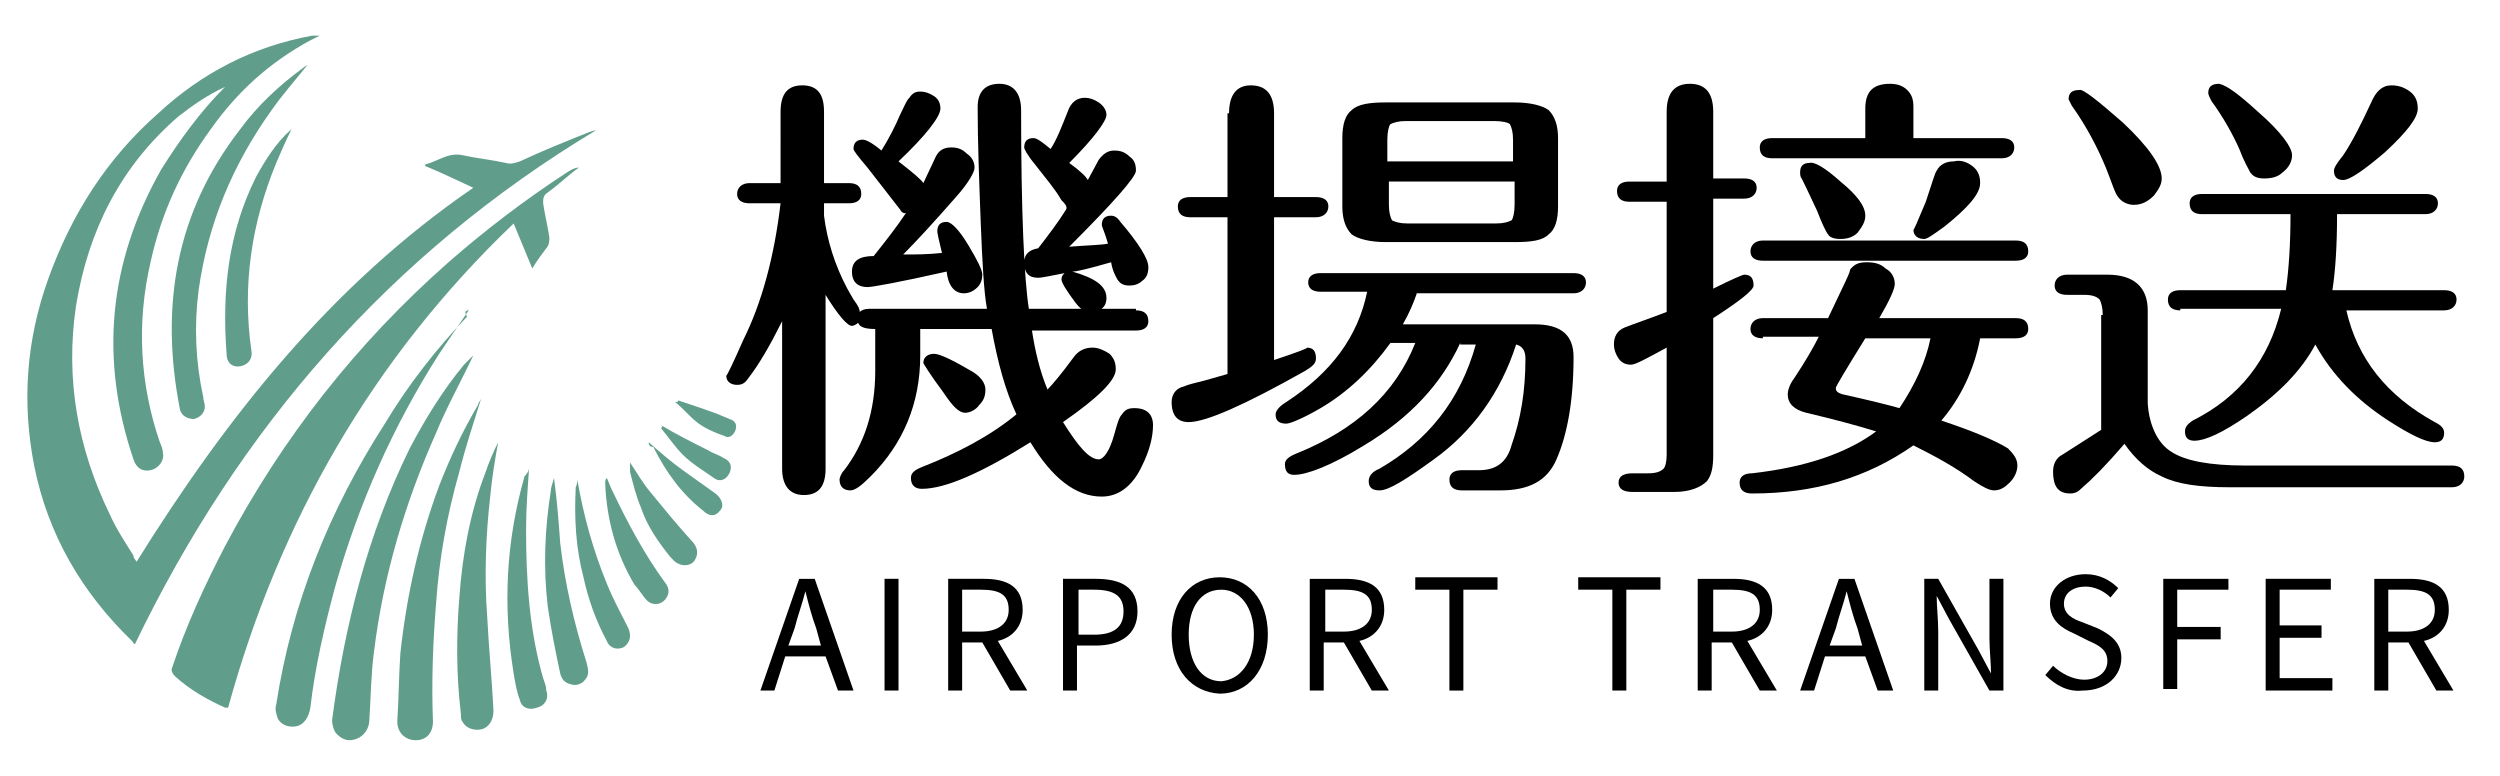 <?xml version="1.0" encoding="utf-8"?>
<!-- Generator: Adobe Illustrator 25.4.6, SVG Export Plug-In . SVG Version: 6.00 Build 0)  -->
<svg version="1.1" id="圖層_1" xmlns="http://www.w3.org/2000/svg" xmlns:xlink="http://www.w3.org/1999/xlink" x="0px" y="0px"
	 viewBox="0 0 161.1 50" style="enable-background:new 0 0 161.1 50;" xml:space="preserve">
<style type="text/css">
	.st0{fill:#609E8B;}
</style>
<g>
	<path class="st0" d="M14.5,5.6c-1.1,0.5-2.1,1.2-3,1.9c-3.7,3.2-5.8,7.3-6.6,12.2C4.2,24.4,5,28.9,7.1,33.2c0.4,0.9,1,1.8,1.5,2.6
		C8.6,36,8.7,36,8.8,36.2c5.8-9.3,12.5-17.8,21.7-24.1c-1.1-0.5-2.1-1-3.1-1.4c0,0,0-0.1,0-0.1c0.8-0.2,1.5-0.8,2.4-0.6
		c0.9,0.2,1.9,0.3,2.8,0.5c0.3,0.1,0.6,0,0.9-0.1c1.5-0.7,3-1.3,4.5-1.9c0.1,0,0.2-0.1,0.4-0.1c-13.3,8-23,19.2-29.7,33.1
		c-0.1,0-0.1-0.1-0.2-0.2C5.3,38.2,3.1,34.5,2.2,30c-0.8-4.1-0.5-8.1,0.9-12c1.5-4.2,3.8-7.8,7.1-10.7c2.8-2.6,6.1-4.3,9.9-5
		c0.2,0,0.3,0,0.5,0c-0.2,0.1-0.4,0.2-0.6,0.3c-2.6,1.4-4.7,3.3-6.4,5.7c-1.9,2.6-3.2,5.4-3.9,8.6c-0.9,3.9-0.7,7.8,0.6,11.6
		c0.1,0.2,0.2,0.5,0.2,0.7c0.1,0.5-0.3,1-0.8,1.1c-0.5,0.1-0.9-0.1-1.1-0.7c-2.2-6.5-1.6-12.7,1.8-18.7C11.6,9,12.9,7.2,14.5,5.6
		C14.5,5.6,14.5,5.6,14.5,5.6z"/>
	<path class="st0" d="M37.3,10.8c-0.7,0.5-1.3,1.1-2,1.6c-0.3,0.2-0.3,0.4-0.3,0.7c0.1,0.7,0.3,1.5,0.4,2.2c0,0.2,0,0.5-0.2,0.7
		c-0.3,0.4-0.6,0.8-0.9,1.3c-0.4-1-0.8-1.9-1.2-2.9C24,23.1,18,33.6,14.7,45.6c-0.1,0-0.2,0-0.2,0c-1.1-0.5-2.2-1.1-3.2-2
		c-0.2-0.2-0.3-0.4-0.2-0.6c0.9-2.7,2.1-5.3,3.4-7.8c3.7-7,8.5-13.1,14.4-18.3c2.4-2.1,4.9-4,7.5-5.7C36.7,11,37,10.8,37.3,10.8
		C37.2,10.7,37.2,10.7,37.3,10.8z"/>
	<path class="st0" d="M30.2,20c-0.6,0.9-1.3,1.9-1.9,2.8c-3,4.7-5.2,9.7-6.7,15c-0.7,2.6-1.3,5.2-1.6,7.8c-0.1,0.6-0.4,1.1-0.9,1.2
		c-0.5,0.1-1-0.1-1.2-0.5c-0.1-0.3-0.2-0.6-0.1-0.9c1-6.5,3.4-12.5,7-18.1c1.5-2.5,3.3-4.8,5.3-6.9C29.9,20.1,30,20,30.2,20
		C30.1,19.9,30.1,20,30.2,20z"/>
	<path class="st0" d="M30.5,22.9c-0.8,1.7-1.7,3.3-2.4,5c-2,4.5-3.4,9.2-4,14.1c-0.2,1.5-0.2,2.9-0.3,4.4c0,0.5-0.3,1-0.8,1.2
		c-0.5,0.2-0.9,0.1-1.3-0.3c-0.2-0.2-0.3-0.6-0.3-0.9c0.8-6.1,2.3-12,5-17.5c1-1.9,2.1-3.7,3.5-5.4C30.1,23.3,30.3,23.1,30.5,22.9z"
		/>
	<path class="st0" d="M19.8,4.2c-0.8,1-1.6,1.9-2.3,2.9c-2.5,3.5-4.1,7.3-4.7,11.6c-0.3,2.3-0.2,4.6,0.3,6.9c0,0.2,0.1,0.4,0.1,0.6
		c0,0.4-0.3,0.7-0.7,0.8c-0.4,0-0.8-0.2-0.9-0.6c-1.3-6.6-0.3-12.7,3.9-18.1c1.1-1.5,2.5-2.8,4-3.9C19.5,4.4,19.6,4.3,19.8,4.2z"/>
	<path class="st0" d="M31,25.7c-0.5,1.6-1,3.1-1.4,4.7c-0.8,2.8-1.3,5.6-1.5,8.5c-0.2,2.5-0.3,5-0.2,7.6c0,0.7-0.4,1.2-1.1,1.2
		c-0.7,0-1.2-0.5-1.2-1.2c0.1-1.5,0.1-3,0.2-4.4c0.4-3.7,1.2-7.3,2.5-10.8c0.7-1.8,1.5-3.5,2.5-5.2C30.8,26,30.9,25.9,31,25.7z"/>
	<path class="st0" d="M32.1,28.5c-0.2,1.1-0.4,2.3-0.5,3.4c-0.3,2.6-0.4,5.3-0.2,7.9c0.1,2,0.3,4,0.4,6c0,0.6-0.3,1.1-0.8,1.2
		c-0.5,0.1-1-0.1-1.2-0.5c-0.1-0.1-0.1-0.3-0.1-0.5c-0.3-2.5-0.3-5-0.1-7.5c0.2-2.8,0.7-5.5,1.7-8.1C31.5,29.8,31.8,29.1,32.1,28.5
		C32.1,28.5,32.1,28.5,32.1,28.5z"/>
	<path class="st0" d="M18.8,8.3c-0.4,0.8-0.7,1.5-1,2.2c-1.6,3.9-2.2,7.9-1.6,12.1c0.1,0.5-0.2,0.9-0.7,1c-0.5,0.1-0.9-0.2-0.9-0.8
		c-0.3-4,0.1-7.8,1.9-11.4c0.6-1.1,1.3-2.2,2.2-3C18.7,8.5,18.7,8.4,18.8,8.3z"/>
	<path class="st0" d="M34.1,30.1c-0.1,1.4-0.2,2.7-0.2,4c0,3.2,0.2,6.5,1.1,9.6c0.1,0.3,0.2,0.5,0.2,0.8c0.2,0.5-0.1,1-0.6,1.1
		c-0.5,0.2-1,0-1.1-0.5c-0.2-0.5-0.3-1.1-0.4-1.7c-0.7-4.3-0.5-8.5,0.7-12.7C34,30.5,34.1,30.3,34.1,30.1z"/>
	<path class="st0" d="M35.7,30.8c0.2,1.5,0.3,2.8,0.4,4.2c0.3,2.6,0.9,5.2,1.7,7.7c0.1,0.4,0.2,0.8-0.1,1.1
		c-0.2,0.3-0.6,0.4-0.9,0.3c-0.4-0.1-0.6-0.3-0.7-0.7c-0.3-1.4-0.6-2.9-0.8-4.3c-0.3-2.5-0.2-5,0.2-7.5
		C35.5,31.4,35.6,31.2,35.7,30.8z"/>
	<path class="st0" d="M37.2,30.9c0.4,2.3,1,4.5,1.9,6.7c0.4,1,0.9,1.9,1.4,2.9c0.2,0.5,0.1,0.9-0.3,1.2c-0.4,0.2-0.9,0.1-1.1-0.4
		c-0.7-1.3-1.2-2.7-1.5-4.1c-0.5-1.9-0.6-3.8-0.5-5.8C37.2,31.2,37.2,31,37.2,30.9z"/>
	<path class="st0" d="M39.1,30.8c0.1,0.2,0.2,0.5,0.3,0.7c1,2.1,2.1,4.2,3.5,6.1c0.3,0.4,0.2,0.8-0.1,1.1C42.5,39,42,39,41.7,38.7
		c-0.3-0.3-0.5-0.7-0.8-1c-1.2-2-1.8-4.2-1.9-6.5C39,31,39,30.9,39.1,30.8C39,30.8,39.1,30.8,39.1,30.8z"/>
	<path class="st0" d="M40.6,29.8c0.4,0.6,0.8,1.3,1.3,1.9c0.9,1.1,1.8,2.2,2.8,3.3c0.3,0.4,0.3,0.8,0,1.2c-0.3,0.3-0.8,0.3-1.2,0
		c-0.1-0.1-0.2-0.2-0.3-0.3c-0.8-1-1.5-2-1.9-3.2c-0.3-0.7-0.5-1.5-0.7-2.3C40.6,30.1,40.6,29.9,40.6,29.8
		C40.6,29.8,40.6,29.8,40.6,29.8z"/>
	<path class="st0" d="M41.8,28.5c0.8,0.7,1.5,1.3,2.2,1.8c0.7,0.5,1.4,1,2.1,1.5c0.4,0.3,0.6,0.8,0.3,1.1c-0.3,0.4-0.7,0.4-1.1,0
		c-1.4-1.1-2.4-2.5-3.2-4.1C41.9,28.8,41.8,28.7,41.8,28.5z"/>
	<path class="st0" d="M42.6,27.4c1,0.6,2,1.1,3,1.6c0.3,0.2,0.7,0.3,1,0.5c0.5,0.2,0.6,0.6,0.4,1c-0.2,0.4-0.6,0.6-1,0.3
		c-0.7-0.5-1.4-0.9-2-1.5c-0.5-0.5-0.9-1.1-1.4-1.7C42.7,27.5,42.7,27.4,42.6,27.4z"/>
	<path class="st0" d="M43.7,25.8c0.9,0.3,1.8,0.6,2.6,0.9c0.2,0.1,0.5,0.2,0.7,0.3c0.4,0.1,0.5,0.4,0.4,0.7
		c-0.1,0.3-0.4,0.6-0.7,0.4c-0.6-0.2-1.3-0.5-1.8-0.9c-0.5-0.4-0.9-0.9-1.4-1.3C43.7,25.9,43.7,25.9,43.7,25.8z"/>
</g>
<g>
	<g>
		<path d="M73.2,20c0.5,0,0.8,0.2,0.8,0.7c0,0.4-0.3,0.6-0.8,0.6h-6.7c0.2,1.3,0.5,2.6,1,3.8c0.3-0.3,0.9-1,1.7-2.1
			c0.3-0.4,0.7-0.6,1.2-0.6c0.4,0,0.8,0.2,1.1,0.4c0.3,0.3,0.4,0.6,0.4,1c0,0.7-1.1,1.8-3.4,3.4c1,1.6,1.7,2.4,2.3,2.4
			c0.3,0,0.7-0.5,1-1.6c0.2-0.7,0.3-1.1,0.5-1.3c0.2-0.3,0.4-0.4,0.8-0.4c0.8,0,1.2,0.4,1.2,1.1c0,0.7-0.2,1.6-0.7,2.6
			C73,31.3,72.1,32,71,32c-1.7,0-3.2-1.2-4.6-3.5c-3.2,2-5.5,3-7,3c-0.4,0-0.7-0.2-0.7-0.7c0-0.3,0.2-0.5,0.7-0.7
			c2.3-0.9,4.4-2,6.1-3.4c-0.7-1.5-1.2-3.3-1.6-5.5h-4.6v1.7c0,3.1-1.1,5.7-3.2,7.8c-0.6,0.6-1,0.9-1.3,0.9c-0.4,0-0.7-0.2-0.7-0.7
			c0-0.1,0.1-0.4,0.3-0.6c1.3-1.7,2-3.8,2-6.4v-2.7c-0.6,0-1-0.1-1.1-0.4c-0.1,0.1-0.3,0.2-0.4,0.2c-0.3,0-0.9-0.7-1.7-2v11.2
			c0,1.2-0.5,1.7-1.4,1.7c-0.9,0-1.4-0.6-1.4-1.7v-9.5c-0.8,1.6-1.5,2.8-2.2,3.7c-0.2,0.3-0.4,0.4-0.7,0.4c-0.4,0-0.7-0.2-0.7-0.6
			c0,0.1,0.4-0.7,1.1-2.3c1.2-2.4,2-5.4,2.4-8.8h-2c-0.5,0-0.8-0.2-0.8-0.6c0-0.4,0.3-0.7,0.8-0.7h2V7.2c0-1.2,0.5-1.7,1.4-1.7
			c1,0,1.4,0.6,1.4,1.7v4.6h1.6c0.5,0,0.8,0.2,0.8,0.7c0,0.4-0.3,0.6-0.8,0.6h-1.6v0.8c0.2,1.6,0.7,3.2,1.5,4.7l0.4,0.7
			c0.3,0.4,0.4,0.6,0.4,0.8c0.1-0.1,0.3-0.2,0.6-0.2h7.6c-0.2-1.1-0.3-3-0.4-5.5C63.1,11.7,63,9.2,63,6.9c0-1,0.5-1.5,1.4-1.5
			c0.9,0,1.4,0.6,1.4,1.7c0,6.6,0.2,10.9,0.5,12.8H73.2z M58,13.5l-2.1-2.7C55.3,10.1,55,9.7,55,9.6c0-0.4,0.2-0.6,0.6-0.6
			c0.2,0,0.6,0.2,1.2,0.7c0.5-0.8,0.9-1.6,1.2-2.3c0.3-0.6,0.4-0.9,0.6-1.1C58.8,6,59,5.9,59.3,5.9c0.3,0,0.6,0.1,0.9,0.3
			c0.3,0.2,0.4,0.5,0.4,0.8c0,0.5-0.9,1.7-2.7,3.4c0.9,0.7,1.5,1.2,1.6,1.4l0.8-1.7c0.2-0.4,0.5-0.6,1-0.6c0.4,0,0.7,0.1,1,0.4
			c0.3,0.2,0.5,0.5,0.5,0.9c0,0.3-0.4,1-1.2,1.9c-1.4,1.6-2.6,2.9-3.4,3.7c0.7,0,1.6,0,2.5-0.1c-0.2-0.8-0.3-1.3-0.3-1.4
			c0-0.4,0.2-0.6,0.6-0.6c0.3,0,0.8,0.5,1.4,1.5c0.6,1,0.9,1.6,0.9,1.9s-0.1,0.6-0.3,0.8c-0.3,0.3-0.6,0.4-0.9,0.4
			c-0.6,0-1-0.5-1.1-1.4c-3.1,0.7-4.8,1-5.1,1c-0.6,0-1-0.3-1-1c0-0.7,0.5-1,1.4-1c0.8-1,1.5-1.9,2.1-2.8
			C58.3,13.8,58.1,13.7,58,13.5z M60.2,22.8c0.3,0,1,0.3,2.2,1c0.8,0.4,1.1,0.9,1.1,1.3c0,0.4-0.1,0.7-0.4,1
			c-0.2,0.3-0.6,0.5-0.9,0.5c-0.4,0-0.8-0.4-1.4-1.3c-0.9-1.2-1.3-1.9-1.3-1.9C59.5,23,59.8,22.8,60.2,22.8z M68.4,12.9
			c-0.4-0.7-1-1.4-1.7-2.3C66.2,10,66,9.6,66,9.5c0-0.4,0.2-0.6,0.6-0.6c0.2,0,0.5,0.2,1.1,0.7c0.4-0.6,0.7-1.4,1.1-2.4
			c0.2-0.6,0.6-0.9,1.1-0.9c0.3,0,0.6,0.1,0.9,0.3c0.3,0.2,0.5,0.5,0.5,0.8c0,0.4-0.8,1.5-2.4,3.1c0.7,0.5,1.1,0.9,1.2,1.1l0.7-1.3
			c0.3-0.4,0.6-0.6,1-0.6c0.4,0,0.7,0.1,1,0.4c0.3,0.2,0.4,0.5,0.4,0.9c0,0.4-1.4,2-4.3,4.9c1.2-0.1,2-0.1,2.5-0.2
			c-0.2-0.7-0.4-1.1-0.4-1.2c0-0.4,0.2-0.6,0.6-0.6c0.2,0,0.4,0.1,0.6,0.4c1.2,1.4,1.8,2.4,1.8,2.9c0,0.4-0.1,0.7-0.4,0.9
			c-0.2,0.2-0.5,0.3-0.8,0.3c-0.4,0-0.6-0.1-0.8-0.4c-0.1-0.2-0.3-0.5-0.4-1.1c-1.4,0.4-2.2,0.6-2.5,0.6c1.4,0.4,2.2,0.9,2.2,1.7
			c0,0.6-0.4,0.9-1.1,0.9c-0.3,0-0.6-0.2-0.9-0.6c-0.6-0.8-0.9-1.3-0.9-1.5c0-0.2,0.1-0.3,0.2-0.4c-1,0.2-1.5,0.3-1.7,0.3
			c-0.6,0-0.9-0.3-0.9-1c0-0.5,0.3-0.8,0.9-0.9c0.7-0.9,1.3-1.7,1.8-2.5C68.8,13.3,68.6,13.1,68.4,12.9z"/>
		<path d="M79.2,7.3c0-1.2,0.5-1.8,1.4-1.8c1,0,1.5,0.6,1.5,1.8v5.4h2.7c0.5,0,0.8,0.2,0.8,0.6c0,0.4-0.3,0.7-0.8,0.7h-2.7v9.2
			c1.5-0.5,2.3-0.8,2.1-0.8c0.4,0,0.6,0.2,0.6,0.7c0,0.3-0.2,0.5-0.7,0.8c-3.9,2.2-6.4,3.3-7.5,3.3c-0.7,0-1.1-0.4-1.1-1.3
			c0-0.5,0.3-0.9,0.8-1c0.2-0.1,0.6-0.2,1.4-0.4l1.4-0.4V14h-2.4c-0.5,0-0.8-0.2-0.8-0.7c0-0.4,0.3-0.6,0.8-0.6h2.4V7.3z M94.1,22.1
			c-1.2,2.6-3.2,4.8-6.2,6.6c-2.1,1.3-3.7,1.9-4.5,1.9c-0.4,0-0.6-0.2-0.6-0.7c0-0.3,0.3-0.5,0.8-0.7c3.7-1.5,6.3-3.8,7.6-7.1h-1.6
			c-1.3,1.8-2.8,3.2-4.5,4.2c-1.2,0.7-2,1-2.2,1c-0.5,0-0.7-0.2-0.7-0.6c0-0.2,0.2-0.5,0.7-0.8c2.9-1.9,4.6-4.2,5.2-7.1h-3
			c-0.5,0-0.8-0.2-0.8-0.6c0-0.4,0.3-0.6,0.8-0.6h16.3c0.5,0,0.8,0.2,0.8,0.6c0,0.4-0.3,0.7-0.8,0.7H91.3c-0.2,0.6-0.5,1.3-0.9,2
			h8.5c1.7,0,2.5,0.7,2.5,2.1c0,2.8-0.4,5-1.1,6.6c-0.6,1.4-1.8,2-3.6,2h-2.5c-0.5,0-0.8-0.2-0.8-0.7c0-0.4,0.3-0.6,0.8-0.6h1.1
			c1.1,0,1.8-0.5,2.1-1.6c0.6-1.7,0.9-3.5,0.9-5.6c0-0.5-0.2-0.8-0.6-0.9c-1,3.1-2.8,5.6-5.3,7.4c-1.8,1.3-2.9,2-3.5,2
			c-0.5,0-0.7-0.2-0.7-0.6c0-0.3,0.2-0.6,0.7-0.8c3.1-1.8,5.2-4.4,6.2-8H94.1z M100.4,13.3c0,0.9-0.2,1.5-0.6,1.8
			c-0.4,0.4-1.1,0.5-2.2,0.5h-8.3c-1,0-1.8-0.2-2.2-0.5c-0.4-0.4-0.6-1-0.6-1.8V8.9c0-0.9,0.2-1.5,0.6-1.8c0.4-0.4,1.2-0.5,2.2-0.5
			h8.3c1,0,1.8,0.2,2.2,0.5c0.4,0.4,0.6,1,0.6,1.8V13.3z M97.5,10.4V9c0-0.5-0.1-0.8-0.2-1c-0.1-0.1-0.5-0.2-1-0.2h-5.7
			c-0.5,0-0.8,0.1-1,0.2c-0.1,0.1-0.2,0.5-0.2,1v1.4H97.5z M89.5,11.7v1.5c0,0.5,0.1,0.8,0.2,1c0.2,0.1,0.5,0.2,1,0.2h5.7
			c0.5,0,0.8-0.1,1-0.2c0.1-0.1,0.2-0.5,0.2-1v-1.5H89.5z"/>
		<path d="M107.4,7.2c0-1.2,0.5-1.8,1.5-1.8c1,0,1.5,0.6,1.5,1.8v4.3h2c0.5,0,0.8,0.2,0.8,0.6c0,0.4-0.3,0.7-0.8,0.7h-2v5.8
			c1.2-0.6,1.9-0.9,2-0.9c0.4,0,0.6,0.2,0.6,0.7c0,0.3-0.9,1-2.6,2.1v8.8c0,0.8-0.1,1.3-0.4,1.7c-0.4,0.4-1.1,0.7-2.1,0.7h-2.7
			c-0.6,0-0.9-0.2-0.9-0.6c0-0.4,0.3-0.6,0.9-0.6h1c0.5,0,0.8-0.1,1-0.3c0.1-0.1,0.2-0.4,0.2-0.9v-6.9c-1.3,0.7-2,1.1-2.3,1.1
			c-0.3,0-0.6-0.1-0.8-0.4c-0.2-0.3-0.3-0.6-0.3-0.9c0-0.5,0.2-0.9,0.7-1.1c0.5-0.2,1.4-0.5,2.7-1v-7.1h-2.4c-0.5,0-0.8-0.2-0.8-0.7
			c0-0.4,0.3-0.6,0.8-0.6h2.4V7.2z M113.6,21.8c-0.5,0-0.8-0.2-0.8-0.6c0-0.4,0.3-0.7,0.8-0.7h4.2c1-2.1,1.5-3.1,1.4-3.1
			c0.3-0.4,0.6-0.5,1.1-0.5c0.5,0,0.9,0.1,1.2,0.4c0.4,0.2,0.6,0.6,0.6,1c0,0.3-0.3,1-1,2.2h8.8c0.5,0,0.8,0.2,0.8,0.7
			c0,0.4-0.3,0.6-0.8,0.6h-2.3c-0.4,2.1-1.3,3.9-2.5,5.3c2.1,0.7,3.5,1.3,4.3,1.8c0.4,0.4,0.6,0.7,0.6,1.1c0,0.4-0.2,0.8-0.5,1.1
			c-0.3,0.3-0.6,0.5-1,0.5c-0.3,0-0.7-0.2-1.3-0.6c-1.2-0.9-2.5-1.6-3.9-2.3c-3,2.1-6.4,3.1-10.4,3.1c-0.5,0-0.8-0.2-0.8-0.7
			c0-0.4,0.3-0.6,0.8-0.6c3.5-0.4,6.1-1.3,8-2.7c-1.3-0.4-2.8-0.8-4.5-1.2c-0.8-0.2-1.2-0.6-1.2-1.2c0-0.2,0.1-0.6,0.4-1
			c0.8-1.2,1.3-2.1,1.6-2.7H113.6z M113.6,16.8c-0.5,0-0.8-0.2-0.8-0.6c0-0.4,0.3-0.7,0.8-0.7h16.3c0.5,0,0.8,0.2,0.8,0.7
			c0,0.4-0.3,0.6-0.8,0.6H113.6z M120.2,8.8V7c0-1.1,0.5-1.6,1.6-1.6c0.4,0,0.8,0.1,1.1,0.4c0.3,0.3,0.4,0.6,0.4,1.1v2h5.7
			c0.5,0,0.8,0.2,0.8,0.6c0,0.4-0.3,0.7-0.8,0.7h-14.8c-0.5,0-0.8-0.2-0.8-0.7c0-0.4,0.3-0.6,0.8-0.6H120.2z M118.6,11.7
			c1.1,0.9,1.6,1.6,1.6,2.2c0,0.4-0.2,0.7-0.5,1.1c-0.3,0.3-0.7,0.4-1.1,0.4c-0.4,0-0.7-0.1-0.8-0.3c-0.1-0.1-0.4-0.7-0.7-1.5
			c-0.2-0.4-0.5-1.1-1-2.1c-0.1-0.1-0.1-0.3-0.1-0.4c0-0.4,0.2-0.6,0.6-0.6C116.9,10.4,117.6,10.8,118.6,11.7z M120.2,21.8
			c-1.3,2.1-1.9,3.1-1.9,3.2c0,0.2,0.1,0.3,0.4,0.4c1.8,0.4,3,0.7,3.7,0.9c1-1.5,1.7-3,2-4.5H120.2z M127.1,10.7
			c0.4,0.3,0.5,0.7,0.5,1.1c0,0.7-0.8,1.6-2.3,2.8c-0.7,0.5-1.1,0.8-1.3,0.8c-0.4,0-0.7-0.2-0.7-0.6c0,0.1,0.3-0.6,0.8-1.8
			c0.4-1.2,0.6-1.9,0.7-2c0.2-0.4,0.6-0.6,1.1-0.6C126.3,10.3,126.7,10.4,127.1,10.7z"/>
		<path d="M135.5,20.3c0-0.5-0.1-0.8-0.2-1c-0.2-0.2-0.5-0.3-1-0.3h-1.1c-0.5,0-0.8-0.2-0.8-0.6c0-0.4,0.3-0.7,0.8-0.7h2.6
			c1.7,0,2.6,0.8,2.6,2.3v6c0.1,1.5,0.7,2.6,1.5,3.1c0.9,0.6,2.5,0.9,4.8,0.9h13.3c0.5,0,0.8,0.2,0.8,0.7c0,0.4-0.3,0.7-0.8,0.7
			h-14.3c-2,0-3.4-0.2-4.4-0.7c-0.9-0.4-1.7-1.1-2.4-2.1c-1.2,1.4-2.1,2.3-2.8,2.9c-0.2,0.2-0.4,0.3-0.7,0.3c-0.8,0-1.1-0.5-1.1-1.4
			c0-0.5,0.2-0.9,0.6-1.1l2.5-1.6V20.3z M136.8,7.9c1.7,1.6,2.5,2.8,2.5,3.6c0,0.4-0.2,0.7-0.5,1.1c-0.4,0.4-0.8,0.6-1.3,0.6
			c-0.4,0-0.8-0.2-1-0.5c-0.2-0.2-0.4-0.9-0.8-1.9c-0.5-1.2-1.2-2.6-2.2-4c-0.1-0.2-0.2-0.4-0.2-0.4c0-0.4,0.2-0.6,0.7-0.6
			C134.2,5.7,135.2,6.5,136.8,7.9z M140.5,20c-0.5,0-0.8-0.2-0.8-0.7c0-0.4,0.3-0.6,0.8-0.6h6.8c0.2-1.4,0.3-3,0.3-4.9h-5.7
			c-0.5,0-0.8-0.2-0.8-0.7c0-0.4,0.3-0.6,0.8-0.6h14.4c0.5,0,0.8,0.2,0.8,0.6c0,0.4-0.3,0.7-0.8,0.7h-5.7c0,2-0.1,3.6-0.3,4.9h7.2
			c0.5,0,0.8,0.2,0.8,0.6c0,0.4-0.3,0.7-0.8,0.7h-6.3c0.7,3.1,2.6,5.5,5.7,7.2c0.4,0.2,0.6,0.4,0.6,0.7c0,0.4-0.2,0.6-0.6,0.6
			c-0.6,0-1.6-0.5-3-1.4c-2-1.3-3.6-2.9-4.7-4.9c-0.9,1.7-2.4,3.2-4.4,4.6c-1.6,1.1-2.7,1.6-3.4,1.6c-0.4,0-0.6-0.2-0.6-0.6
			c0-0.3,0.2-0.5,0.5-0.7c3-1.5,4.9-3.9,5.7-7.2H140.5z M145.5,7.2c1.5,1.3,2.2,2.3,2.2,2.8c0,0.4-0.2,0.8-0.6,1.1
			c-0.3,0.3-0.7,0.4-1.2,0.4c-0.4,0-0.7-0.1-0.9-0.4c-0.1-0.2-0.4-0.7-0.7-1.5c-0.4-0.9-1-2-1.8-3.1c-0.1-0.2-0.2-0.4-0.2-0.5
			c0-0.4,0.2-0.6,0.7-0.6C143.5,5.5,144.3,6.1,145.5,7.2z M155.3,5.9c0.4,0.3,0.5,0.7,0.5,1.1c0,0.6-0.7,1.5-2.1,2.8
			c-1.4,1.2-2.3,1.8-2.7,1.8c-0.4,0-0.6-0.2-0.6-0.6c0-0.2,0.2-0.5,0.6-1c0.6-0.9,1.2-2.1,1.8-3.4c0.3-0.7,0.7-1.1,1.3-1.1
			C154.5,5.5,154.9,5.6,155.3,5.9z"/>
	</g>
	<g>
		<path d="M53.2,42.3h-2.6l-0.7,2.2h-0.9l2.5-7.2h1l2.5,7.2h-1L53.2,42.3z M52.9,41.6l-0.3-1.1c-0.3-0.8-0.5-1.6-0.7-2.4h0
			c-0.2,0.8-0.5,1.6-0.7,2.4l-0.4,1.1H52.9z"/>
		<path d="M57,37.3h0.9v7.2H57V37.3z"/>
		<path d="M65.1,44.5l-1.8-3.1H62v3.1h-0.9v-7.2h2.3c1.5,0,2.5,0.5,2.5,2c0,1.1-0.7,1.8-1.6,2l1.9,3.2H65.1z M62,40.7h1.2
			c1.1,0,1.8-0.5,1.8-1.4c0-1-0.6-1.3-1.8-1.3H62V40.7z"/>
		<path d="M68.5,37.3h2.1c1.6,0,2.7,0.5,2.7,2.1c0,1.5-1.1,2.2-2.7,2.2h-1.2v2.9h-0.9V37.3z M70.5,40.9c1.3,0,1.9-0.5,1.9-1.5
			c0-1-0.6-1.4-1.9-1.4h-1v2.9H70.5z"/>
		<path d="M75.5,40.9c0-2.3,1.3-3.7,3.1-3.7c1.8,0,3.1,1.4,3.1,3.7c0,2.3-1.3,3.8-3.1,3.8C76.8,44.6,75.5,43.2,75.5,40.9z
			 M80.8,40.9c0-1.8-0.9-2.9-2.1-2.9c-1.3,0-2.1,1.1-2.1,2.9c0,1.8,0.8,3,2.1,3C79.9,43.8,80.8,42.7,80.8,40.9z"/>
		<path d="M88.4,44.5l-1.8-3.1h-1.3v3.1h-0.9v-7.2h2.3c1.5,0,2.5,0.5,2.5,2c0,1.1-0.7,1.8-1.6,2l1.9,3.2H88.4z M85.4,40.7h1.2
			c1.1,0,1.8-0.5,1.8-1.4c0-1-0.6-1.3-1.8-1.3h-1.2V40.7z"/>
		<path d="M93.4,38h-2.2v-0.8h5.3V38h-2.2v6.5h-0.9V38z"/>
		<path d="M103.9,38h-2.2v-0.8h5.3V38h-2.2v6.5h-0.9V38z"/>
		<path d="M113.4,44.5l-1.8-3.1h-1.3v3.1h-0.9v-7.2h2.3c1.5,0,2.5,0.5,2.5,2c0,1.1-0.7,1.8-1.6,2l1.9,3.2H113.4z M110.4,40.7h1.2
			c1.1,0,1.8-0.5,1.8-1.4c0-1-0.6-1.3-1.8-1.3h-1.2V40.7z"/>
		<path d="M120.2,42.3h-2.6l-0.7,2.2h-0.9l2.5-7.2h1l2.5,7.2h-1L120.2,42.3z M120,41.6l-0.3-1.1c-0.3-0.8-0.5-1.6-0.7-2.4h0
			c-0.2,0.8-0.5,1.6-0.7,2.4l-0.4,1.1H120z"/>
		<path d="M124,37.3h0.9l2.6,4.6l0.8,1.5h0c0-0.7-0.1-1.5-0.1-2.3v-3.8h0.9v7.2h-0.9l-2.6-4.6l-0.8-1.5h0c0,0.7,0.1,1.5,0.1,2.3v3.8
			H124V37.3z"/>
		<path d="M131.8,43.5l0.5-0.6c0.5,0.5,1.3,0.9,2,0.9c0.9,0,1.5-0.5,1.5-1.2c0-0.7-0.5-1-1.2-1.3l-1-0.5c-0.7-0.3-1.5-0.8-1.5-1.9
			c0-1.1,1-1.9,2.3-1.9c0.9,0,1.6,0.4,2.1,0.9l-0.5,0.6c-0.4-0.4-1-0.7-1.6-0.7c-0.8,0-1.4,0.4-1.4,1.1c0,0.7,0.6,1,1.2,1.2l1,0.4
			c0.8,0.4,1.5,0.9,1.5,1.9c0,1.1-0.9,2.1-2.5,2.1C133.3,44.6,132.5,44.2,131.8,43.5z"/>
		<path d="M139.4,37.3h4.2V38h-3.3v2.4h2.8v0.8h-2.8v3.2h-0.9V37.3z"/>
		<path d="M146,37.3h4.2V38h-3.3v2.3h2.7v0.8h-2.7v2.6h3.4v0.8H146V37.3z"/>
		<path d="M157,44.5l-1.8-3.1h-1.3v3.1H153v-7.2h2.3c1.5,0,2.5,0.5,2.5,2c0,1.1-0.7,1.8-1.6,2l1.9,3.2H157z M153.9,40.7h1.2
			c1.1,0,1.8-0.5,1.8-1.4c0-1-0.6-1.3-1.8-1.3h-1.2V40.7z"/>
	</g>
</g>
</svg>
